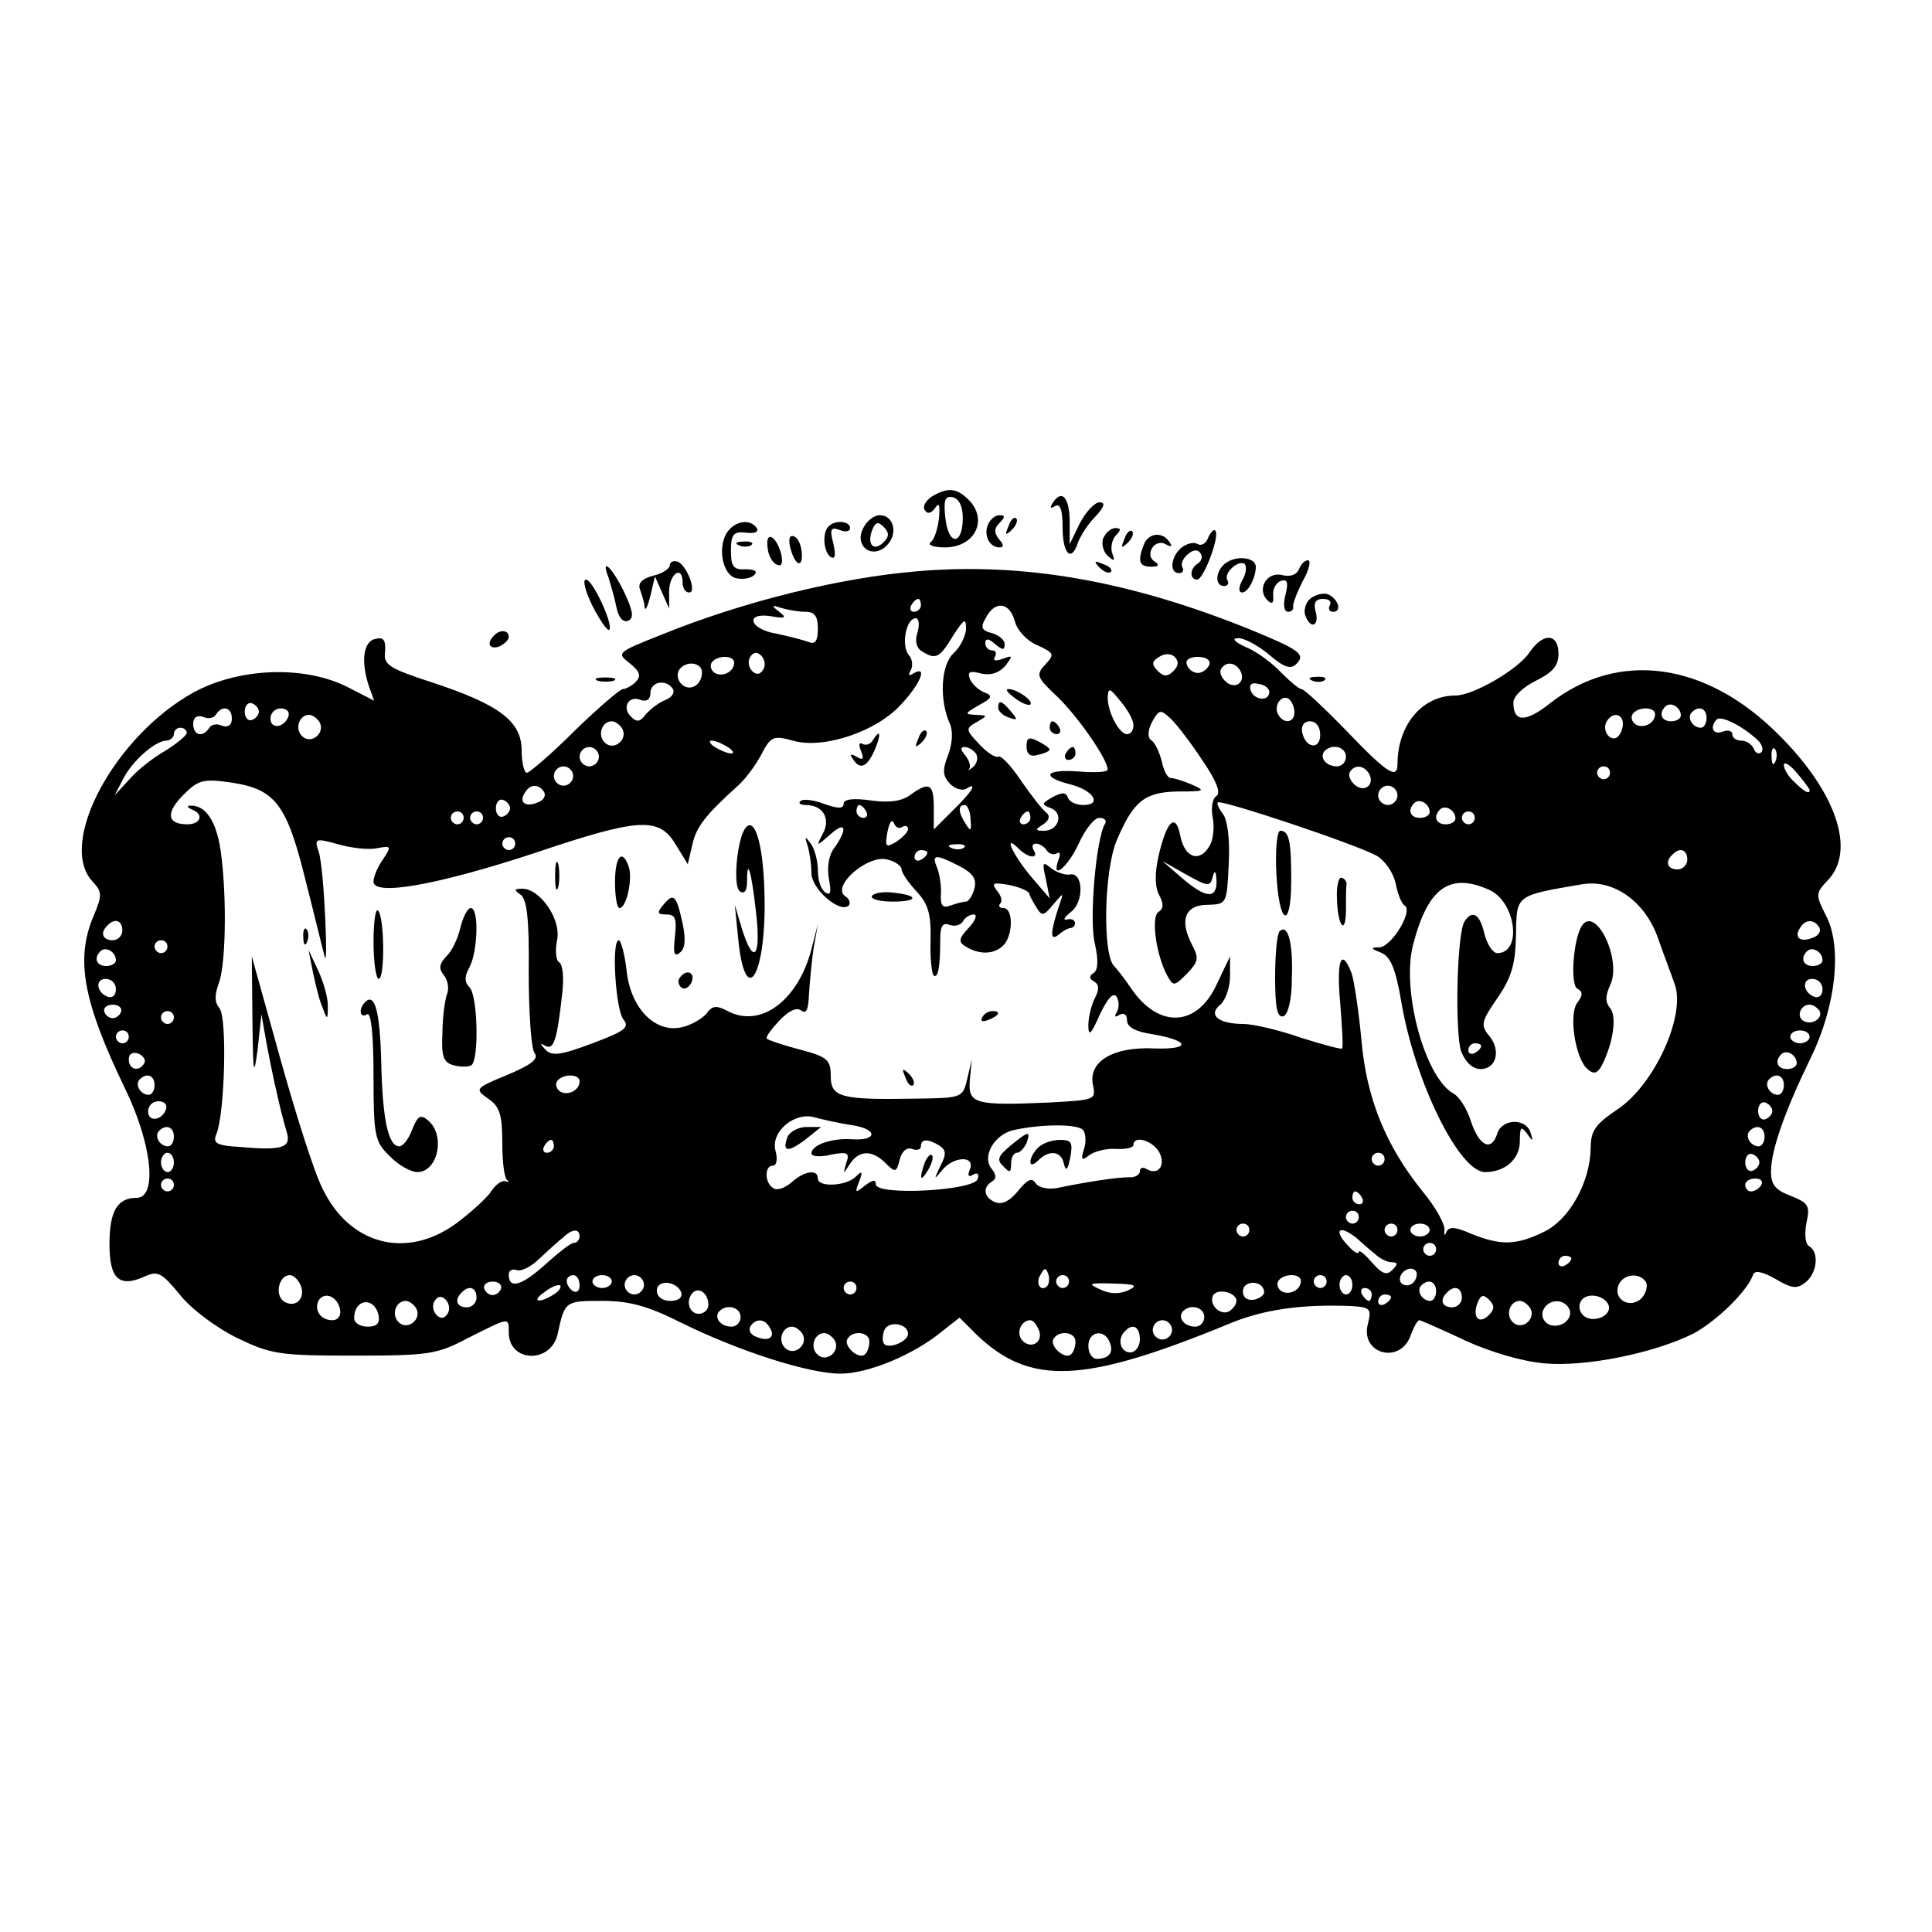 <?xml version="1.0" standalone="no"?>
<!DOCTYPE svg PUBLIC "-//W3C//DTD SVG 20010904//EN"
 "http://www.w3.org/TR/2001/REC-SVG-20010904/DTD/svg10.dtd">
<svg version="1.0" xmlns="http://www.w3.org/2000/svg"
 width="300pt" height="300pt" viewBox="0 0 300 300"
 preserveAspectRatio="xMidYMid meet">
<g transform="translate(0,300) scale(0.1,-0.1)"
fill="#000000" stroke="none">
<path d="M1447 2229 c-9 -6 -15 -15 -11 -21 4 -7 10 -5 16 3 6 10 8 5 6 -16
-2 -16 -7 -33 -13 -37 -5 -4 4 -8 22 -8 47 0 68 43 37 74 -18 18 -32 20 -57 5z
m48 -33 c0 -43 -22 -44 -27 -1 -3 28 -1 35 11 33 10 -2 16 -14 16 -32z"/>
<path d="M1634 2218 c-4 -7 -3 -8 4 -4 8 5 12 -5 12 -33 0 -42 14 -55 24 -23
4 10 15 28 27 40 14 15 16 22 6 22 -7 0 -21 -15 -30 -32 l-16 -33 0 38 c-1 36
-13 48 -27 25z"/>
<path d="M1341 2181 c-16 -28 13 -51 36 -28 18 18 11 47 -11 47 -9 0 -20 -9
-25 -19z m31 -23 c-15 -15 -26 -4 -18 18 5 13 9 15 18 6 9 -9 9 -15 0 -24z"/>
<path d="M1534 2185 c-7 -17 3 -35 18 -35 7 0 7 4 -1 13 -8 10 -7 17 1 25 9 9
9 12 0 12 -7 0 -15 -7 -18 -15z"/>
<path d="M1566 2183 c-6 -14 -5 -15 5 -6 7 7 10 15 7 18 -3 3 -9 -2 -12 -12z"/>
<path d="M1131 2176 c-18 -22 -10 -70 13 -74 10 -2 22 0 27 5 6 6 1 9 -13 9
-19 -1 -23 4 -23 29 0 25 4 30 23 28 13 -2 21 1 17 7 -9 14 -31 12 -44 -4z"/>
<path d="M1287 2183 c-11 -10 -8 -41 3 -48 7 -4 8 3 4 21 -6 23 -4 26 10 21 9
-4 16 -2 16 3 0 11 -23 13 -33 3z"/>
<path d="M1713 2164 c-3 -8 0 -21 7 -27 10 -9 12 -9 7 4 -3 9 0 22 6 28 8 8 8
11 -1 11 -7 0 -15 -7 -19 -16z"/>
<path d="M1746 2163 c-6 -14 -5 -15 5 -6 7 7 10 15 7 18 -3 3 -9 -2 -12 -12z"/>
<path d="M1876 2165 c-3 -9 -11 -13 -16 -10 -6 4 -17 1 -25 -5 -17 -14 -20
-40 -4 -40 5 0 8 4 5 9 -3 5 1 14 8 20 9 8 16 8 20 2 4 -5 2 -12 -4 -16 -13
-8 -13 -25 -1 -25 10 0 36 69 28 76 -2 3 -7 -2 -11 -11z"/>
<path d="M1192 2149 c1 -12 8 -24 15 -26 7 -3 9 3 6 17 -8 29 -25 37 -21 9z"/>
<path d="M1227 2150 c7 -28 20 -34 18 -8 -1 12 -6 23 -12 25 -7 3 -9 -4 -6
-17z"/>
<path d="M1776 2154 c-10 -26 -7 -34 12 -34 11 0 13 3 5 8 -7 4 -9 13 -4 21 5
8 14 10 21 6 9 -5 11 -4 6 3 -10 17 -33 15 -40 -4z"/>
<path d="M1148 2153 c7 -3 16 -2 19 1 4 3 -2 6 -13 5 -11 0 -14 -3 -6 -6z"/>
<path d="M1907 2128 c-19 -10 -23 -38 -6 -38 5 0 8 4 5 9 -7 11 18 33 27 25 3
-4 2 -15 -4 -25 -6 -11 -6 -19 0 -19 9 0 21 23 21 40 0 13 -25 18 -43 8z"/>
<path d="M1040 2122 c0 -5 -12 -13 -26 -16 -18 -5 -24 -12 -20 -22 3 -9 7 -21
7 -27 1 -7 5 2 9 18 l7 30 11 -25 11 -25 0 28 c1 27 21 40 21 12 0 -8 4 -15
10 -15 13 0 -4 43 -18 48 -7 2 -12 -1 -12 -6z"/>
<path d="M1707 2119 c7 -7 15 -10 18 -7 3 3 -2 9 -12 12 -14 6 -15 5 -6 -5z"/>
<path d="M2017 2116 c-4 -9 -14 -12 -26 -9 -24 6 -40 -22 -23 -39 7 -7 10 -5
9 7 -1 10 4 20 12 23 10 3 12 -2 7 -22 -4 -15 -2 -26 4 -26 5 0 9 3 8 8 -1 4
6 22 15 40 10 17 13 32 8 32 -5 0 -11 -6 -14 -14z"/>
<path d="M945 2103 c3 -10 9 -30 12 -45 3 -16 10 -25 18 -22 10 4 8 15 -6 45
-19 39 -37 55 -24 22z"/>
<path d="M1425 2113 c-121 -10 -271 -47 -399 -99 -68 -27 -69 -28 -48 -44 16
-13 18 -20 9 -29 -6 -6 -15 -11 -20 -11 -4 0 -38 -29 -75 -65 -36 -36 -70 -65
-74 -65 -4 0 -8 16 -8 35 0 45 -35 71 -138 105 -68 22 -77 28 -74 48 1 18 -2
23 -15 20 -19 -4 -23 -35 -10 -74 l8 -22 -43 22 c-67 33 -167 29 -237 -9 -122
-67 -212 -233 -158 -293 16 -17 16 -22 2 -55 -28 -67 -16 -132 49 -267 42 -86
51 -170 18 -170 -30 0 -42 -21 -42 -72 0 -54 15 -68 55 -50 20 9 26 6 54 -28
17 -22 56 -51 88 -67 54 -26 66 -28 183 -28 117 0 129 2 178 28 64 32 62 32
62 8 0 -47 66 -49 76 -2 11 51 12 51 69 51 43 0 71 -8 123 -34 89 -44 198 -79
247 -79 43 0 113 29 157 65 l28 22 27 -27 c83 -79 166 -75 388 16 56 24 116
32 193 29 30 -2 32 -4 26 -28 -12 -46 49 -63 66 -19 5 14 11 25 14 25 2 0 34
-14 70 -31 39 -18 89 -33 124 -36 64 -6 171 16 231 46 36 19 84 66 93 91 2 8
14 6 35 -6 26 -15 33 -16 47 -5 18 15 21 47 5 56 -6 4 -7 19 -4 36 6 27 3 31
-24 42 -24 9 -31 17 -31 38 0 33 22 95 62 177 39 80 49 173 23 221 -16 32 -16
34 4 55 43 46 12 137 -78 226 -112 112 -248 131 -354 48 -38 -30 -57 -30 -57
1 0 10 15 24 35 34 26 13 35 23 35 42 0 32 -24 33 -45 2 -17 -26 -87 -67 -115
-67 -52 0 -90 -46 -90 -107 0 -24 -17 -13 -79 52 -35 36 -66 65 -70 65 -4 0
-18 12 -32 26 -13 14 -37 32 -54 39 -18 8 -23 14 -13 14 9 1 31 -11 48 -25 23
-20 34 -24 43 -15 15 15 5 22 -73 54 -186 75 -350 104 -515 90z m5 -53 c0 -5
-5 -10 -11 -10 -5 0 -7 5 -4 10 3 6 8 10 11 10 2 0 4 -4 4 -10z m-179 -10 c14
0 19 -7 19 -26 0 -19 -4 -25 -14 -21 -8 3 -31 9 -50 13 -43 7 -50 34 -8 27 22
-4 24 -2 12 7 -13 10 -12 11 3 6 10 -3 27 -6 38 -6z m325 -15 c3 -13 18 -30
35 -37 26 -12 27 -14 12 -30 -15 -16 -13 -20 19 -50 32 -31 78 -97 78 -113 0
-4 -20 -5 -45 -3 -52 4 -60 -8 -13 -20 36 -9 50 -32 20 -32 -11 0 -22 5 -24
12 -3 8 -9 8 -24 0 -17 -10 -17 -11 -2 -17 20 -8 12 -35 -11 -35 -14 0 -14 2
-1 10 9 6 11 13 5 18 -6 4 -23 26 -39 49 -16 24 -32 41 -36 38 -4 -2 -17 6
-29 19 -22 23 -22 25 -4 35 17 10 17 10 -2 11 -18 1 -17 2 5 15 21 11 22 15 8
20 -9 4 -19 13 -22 21 -4 11 0 13 18 8 15 -3 27 1 37 12 12 16 12 17 -4 11
-11 -4 -16 -3 -12 3 3 6 1 10 -4 10 -6 0 -11 5 -11 11 0 8 5 8 15 -1 12 -10
15 -10 15 0 0 6 -9 14 -20 17 -16 4 -18 9 -9 24 14 27 37 24 45 -6z m-151 -16
c-5 -14 -2 -25 6 -30 22 -14 28 -11 49 24 17 26 20 28 20 11 0 -11 -9 -29 -19
-38 -20 -18 -23 -72 -6 -110 5 -11 4 -31 -3 -49 -9 -23 -8 -32 3 -44 8 -8 19
-11 25 -8 19 12 10 -4 -20 -33 l-30 -30 0 34 c0 37 -7 41 -36 20 -13 -10 -33
-13 -61 -9 -28 4 -43 2 -43 -5 0 -8 -9 -8 -31 0 -16 6 -33 8 -36 4 -4 -3 0 -6
8 -6 27 0 39 -21 27 -44 -11 -21 -11 -21 11 -2 24 22 28 10 7 -20 -9 -11 -12
-30 -9 -48 4 -21 3 -27 -5 -22 -7 4 -12 19 -12 34 0 15 -5 34 -11 42 -9 12
-10 12 -5 -3 3 -10 6 -29 6 -43 0 -24 44 -63 58 -50 3 4 1 10 -5 14 -24 15 36
67 66 57 12 -3 21 -10 21 -15 0 -5 10 -20 23 -34 18 -19 23 -35 22 -76 -1 -28
2 -53 5 -55 7 -4 10 15 10 57 0 20 4 26 14 22 8 -3 17 -1 21 5 3 6 11 11 17
11 6 0 3 -9 -8 -21 -16 -17 -16 -22 -4 -29 21 -13 44 -12 58 2 15 15 16 58 0
58 -6 0 -8 3 -5 7 4 3 2 12 -5 20 -9 12 -6 13 18 9 16 -3 30 -9 32 -13 1 -5 7
-15 12 -23 8 -13 11 -12 25 5 17 20 17 20 10 0 -14 -42 -15 -57 -2 -47 7 6 15
11 20 11 4 1 7 4 6 9 -1 4 -6 6 -13 4 -6 -1 -3 4 7 12 21 16 19 63 -2 58 -7
-1 -20 3 -29 10 -13 11 -14 9 -8 -17 l6 -30 -30 35 c-28 34 -43 67 -18 42 15
-15 32 -16 23 -2 -3 6 -2 10 4 10 5 0 13 -5 16 -10 4 -6 11 -8 16 -5 5 3 6 -1
3 -9 -13 -35 14 -13 31 24 10 22 24 40 32 40 8 0 12 -4 9 -9 -14 -22 -25 -149
-16 -186 6 -26 5 -42 -2 -46 -7 -4 -7 -9 1 -13 8 -5 8 -13 1 -26 -5 -10 -10
-29 -10 -42 0 -18 4 -15 18 17 12 25 21 35 26 27 4 -7 4 -17 0 -24 -4 -7 -3
-8 4 -4 7 4 12 1 12 -8 0 -11 13 -18 40 -22 58 -10 60 -24 2 -22 -63 3 -102
-20 -95 -56 5 -24 4 -24 -68 -28 -116 -5 -126 -2 -123 35 l3 32 -7 -30 c-7
-30 -8 -30 -82 -31 -114 -2 -130 2 -130 35 0 25 -5 30 -47 41 -27 7 -50 15
-52 17 -3 2 6 14 19 28 15 16 27 21 34 16 8 -6 11 1 12 22 1 18 4 50 7 72 l7
40 -10 -39 c-21 -80 -79 -123 -130 -96 -17 9 -24 9 -33 -4 -7 -8 -24 -18 -38
-21 -41 -10 -80 29 -86 88 -3 26 -9 47 -12 47 -12 0 -5 -108 7 -123 10 -12 3
-18 -48 -37 -50 -19 -63 -20 -73 -10 -9 10 -9 11 0 6 13 -7 18 9 26 81 3 24 1
46 -5 49 -5 3 -6 19 -3 34 7 32 -26 80 -54 80 -13 0 -13 -2 -3 -9 10 -6 14
-37 13 -121 0 -63 4 -119 9 -125 7 -9 -4 -18 -42 -34 -51 -21 -51 -22 -30 -37
18 -12 22 -25 22 -69 0 -29 3 -55 8 -58 4 -2 2 -3 -4 -1 -6 1 -16 -7 -22 -17
-7 -10 -31 -32 -54 -49 -77 -56 -165 -33 -207 54 -13 25 -42 117 -66 203 l-44
158 1 -100 c1 -82 2 -90 8 -45 l6 55 7 -40 c10 -55 24 -116 32 -142 8 -25 -6
-30 -72 -24 -37 2 -43 6 -37 20 13 31 17 180 5 195 -8 10 -8 21 -1 40 12 33
12 154 1 215 -8 41 -24 61 -46 60 -5 0 -4 -3 3 -6 19 -7 14 -23 -7 -23 -32 0
-34 18 -6 46 23 23 31 25 73 19 69 -10 87 -33 116 -150 14 -55 27 -109 30
-120 3 -11 3 16 1 60 -2 44 -6 90 -10 102 -7 21 -6 22 30 12 21 -6 48 -9 61
-6 22 4 22 3 9 -17 -8 -11 -15 -27 -15 -35 0 -23 100 -5 249 44 163 55 194 57
220 14 l19 -31 7 30 c6 28 20 46 72 93 10 9 26 30 35 47 15 29 19 30 49 22 47
-14 131 14 169 57 30 32 41 61 18 47 -7 -4 -8 -3 -4 5 4 6 3 18 -3 24 -12 15
-4 57 11 57 5 0 6 -10 3 -21z m-240 -59 c-5 -8 -11 -8 -17 -2 -6 6 -7 16 -3
22 5 8 11 8 17 2 6 -6 7 -16 3 -22z m637 -2 c-9 -9 -15 -9 -24 0 -10 10 -10
15 2 22 9 6 19 5 24 0 7 -7 6 -14 -2 -22z m-682 13 c0 -14 -18 -23 -30 -16 -6
4 -8 11 -5 16 8 12 35 12 35 0z m738 -3 c-3 -7 -11 -13 -18 -13 -7 0 -15 6
-17 13 -3 7 4 12 17 12 13 0 20 -5 18 -12z m-788 -12 c0 -20 -19 -31 -32 -18
-6 6 -7 15 -4 21 10 16 36 13 36 -3z m835 4 c11 -17 -5 -32 -21 -19 -7 6 -11
15 -8 20 7 12 21 11 29 -1z m-880 -30 c3 -6 -2 -13 -12 -17 -10 -4 -23 -14
-30 -22 -9 -12 -14 -13 -23 -4 -15 14 -4 34 15 26 9 -3 15 1 15 11 0 18 25 22
35 6z m926 -5 c-1 -15 -24 -12 -29 3 -3 9 2 13 12 10 10 -1 17 -7 17 -13z
m-211 -51 c0 -8 -4 -14 -10 -14 -12 0 -30 34 -30 57 1 16 3 15 20 -6 11 -13
20 -29 20 -37z m250 20 c0 -16 -16 -19 -25 -4 -8 13 4 32 16 25 5 -4 9 -13 9
-21z m-1608 1 c0 -5 -5 -11 -11 -13 -6 -2 -11 4 -11 13 0 9 5 15 11 13 6 -2
11 -8 11 -13z m2208 -6 c0 -5 -7 -9 -15 -9 -15 0 -20 12 -9 23 8 8 24 -1 24
-14z m-2250 -5 c0 -10 -6 -14 -15 -11 -8 4 -17 2 -20 -3 -10 -16 -25 -12 -25
6 0 10 6 14 15 11 8 -4 17 -2 20 3 10 16 25 12 25 -6z m88 4 c-6 -18 -28 -21
-28 -4 0 9 7 16 16 16 9 0 14 -5 12 -12z m1420 -70 c21 -31 28 -49 21 -54 -6
-3 -9 -18 -6 -33 3 -14 1 -34 -4 -43 -15 -28 -39 -21 -46 13 -7 38 -21 26 -34
-30 -6 -27 -6 -48 1 -61 7 -13 7 -21 -1 -26 -12 -7 -4 -66 13 -98 10 -18 11
-18 31 2 18 19 19 24 8 45 -20 38 -11 62 24 62 30 1 30 1 33 64 2 38 -2 68 -9
77 -6 8 -10 16 -8 18 5 5 215 -65 247 -83 12 -7 25 -25 29 -42 3 -16 9 -32 14
-35 14 -8 -20 -64 -39 -65 -14 0 -14 -2 2 -8 15 -6 23 -24 32 -77 21 -124 90
-264 130 -264 31 0 54 20 54 48 0 22 2 24 11 12 9 -13 10 -13 6 0 -6 24 -44
24 -52 0 -9 -29 -28 -20 -41 19 -6 19 -18 38 -27 43 -44 24 -81 159 -63 230
23 90 57 114 119 86 41 -19 51 -98 12 -98 -7 0 -16 14 -20 30 -7 31 -19 38
-31 19 -12 -19 -15 -174 -5 -202 7 -17 18 -27 30 -27 25 0 32 30 13 52 -13 16
-12 22 13 58 22 32 28 52 29 97 1 64 -2 62 103 80 49 8 98 -27 118 -85 9 -26
21 -57 25 -69 19 -48 -31 -158 -89 -196 -34 -23 -41 -33 -41 -60 -1 -53 -33
-111 -73 -130 -43 -21 -67 -21 -112 -3 -25 11 -35 12 -39 3 -3 -7 -4 -5 -3 3
1 9 -14 36 -34 60 -58 72 -87 145 -95 235 -4 44 -11 90 -15 103 -16 42 -24 22
-18 -45 3 -38 5 -69 3 -71 -1 -2 -30 6 -65 17 -34 12 -74 21 -88 21 -39 0 -56
14 -36 30 8 7 15 27 15 44 l0 31 -20 -42 c-30 -67 -89 -71 -132 -10 -12 18
-25 34 -28 37 -18 17 -16 147 4 195 26 61 43 75 95 76 42 0 44 1 21 11 -14 6
-28 10 -32 10 -4 -1 -11 10 -14 26 -4 15 -11 30 -17 33 -5 4 -5 15 2 28 11 20
13 20 30 4 10 -10 32 -39 49 -65z m702 73 c0 -14 -18 -23 -30 -16 -6 4 -8 11
-5 16 8 12 35 12 35 0z m80 -6 c0 -8 -4 -15 -9 -15 -13 0 -22 16 -14 24 11 11
23 6 23 -9z m-2154 -6 c10 -17 -13 -36 -27 -22 -12 12 -4 33 11 33 5 0 12 -5
16 -11z m2024 -3 c0 -8 -4 -17 -9 -21 -12 -7 -24 12 -16 25 9 15 25 12 25 -4z
m208 -24 c8 -7 11 -16 7 -20 -4 -4 -10 -1 -12 6 -3 6 -11 12 -19 12 -8 0 -14
4 -14 10 0 5 -7 7 -15 4 -15 -6 -21 7 -9 19 7 6 39 -10 62 -31z m-1762 17 c10
-17 -13 -36 -27 -22 -12 12 -4 33 11 33 5 0 12 -5 16 -11z m1084 -10 c0 -24
-23 -21 -28 4 -2 10 3 17 12 17 10 0 16 -9 16 -21z m-1760 3 c0 -4 -15 -16
-32 -27 -18 -10 -44 -30 -56 -44 l-24 -26 13 25 c14 28 49 59 67 60 6 0 12 5
12 10 0 6 5 10 10 10 6 0 10 -4 10 -8z m840 -22 c8 -5 11 -10 5 -10 -5 0 -17
5 -25 10 -8 5 -10 10 -5 10 6 0 17 -5 25 -10z m-200 -15 c0 -8 -7 -15 -15 -15
-8 0 -15 7 -15 15 0 8 7 15 15 15 8 0 15 -7 15 -15z m586 4 c3 -6 1 -15 -5
-20 -6 -5 -9 -6 -6 -3 3 4 0 13 -6 21 -8 9 -8 13 -1 13 6 0 14 -5 18 -11z
m574 -4 c0 -8 -6 -15 -14 -15 -17 0 -28 14 -19 24 12 12 33 6 33 -9z m667 -7
c-3 -8 -6 -5 -6 6 -1 11 2 17 5 13 3 -3 4 -12 1 -19z m53 -45 c0 -7 -9 -2 -24
13 -9 8 -16 20 -16 26 0 6 9 1 20 -12 11 -13 20 -25 20 -27z m-1920 22 c0 -8
-7 -15 -15 -15 -8 0 -15 7 -15 15 0 8 7 15 15 15 8 0 15 -7 15 -15z m1235 5
c11 -17 -5 -32 -21 -19 -7 6 -11 15 -8 20 7 12 21 11 29 -1z m375 0 c0 -5 -4
-10 -10 -10 -5 0 -10 5 -10 10 0 6 5 10 10 10 6 0 10 -4 10 -10z m-1655 -30
c3 -6 -1 -13 -10 -16 -19 -8 -30 0 -20 15 8 14 22 14 30 1z m1325 -5 c0 -8 -7
-15 -15 -15 -8 0 -15 7 -15 15 0 8 7 15 15 15 8 0 15 -7 15 -15z m-1378 -20
c0 -5 -5 -11 -11 -13 -6 -2 -11 4 -11 13 0 9 5 15 11 13 6 -2 11 -8 11 -13z
m1428 -6 c0 -5 -7 -9 -15 -9 -15 0 -20 12 -9 23 8 8 24 -1 24 -14z m-875 1 c3
-5 1 -10 -4 -10 -6 0 -11 5 -11 10 0 6 2 10 4 10 3 0 8 -4 11 -10z m162 -12
c2 -18 0 -20 -7 -8 -12 18 -13 30 -2 30 4 0 9 -10 9 -22z m753 1 c0 -5 -7 -9
-15 -9 -15 0 -20 12 -9 23 8 8 24 -1 24 -14z m-1540 1 c0 -5 -4 -10 -10 -10
-5 0 -10 5 -10 10 0 6 5 10 10 10 6 0 10 -4 10 -10z m30 0 c0 -5 -4 -10 -10
-10 -5 0 -10 5 -10 10 0 6 5 10 10 10 6 0 10 -4 10 -10z m850 0 c0 -5 -5 -10
-11 -10 -5 0 -7 5 -4 10 3 6 8 10 11 10 2 0 4 -4 4 -10z m690 0 c0 -5 -4 -10
-10 -10 -5 0 -10 5 -10 10 0 6 5 10 10 10 6 0 10 -4 10 -10z m-889 -14 c5 3 9
1 9 -3 0 -5 -8 -13 -18 -20 -17 -10 -18 -8 -14 15 3 15 7 21 10 14 2 -6 8 -10
13 -6z m-601 -26 c0 -5 -4 -10 -10 -10 -5 0 -10 5 -10 10 0 6 5 10 10 10 6 0
10 -4 10 -10z m697 -6 c-3 -3 -12 -4 -19 -1 -8 3 -5 6 6 6 11 1 17 -2 13 -5z
m-57 -8 c0 -3 -4 -8 -10 -11 -5 -3 -10 -1 -10 4 0 6 5 11 10 11 6 0 10 -2 10
-4z m1180 -11 c0 -8 -7 -15 -15 -15 -16 0 -20 12 -8 23 11 12 23 8 23 -8z
m-1130 -10 c21 -11 27 -20 23 -35 -3 -11 -9 -20 -13 -20 -5 0 -15 -3 -24 -6
-12 -5 -16 0 -15 17 1 13 -2 32 -6 42 -9 21 -2 21 35 2z m393 -17 c3 12 5 10
6 -5 1 -30 -17 -28 -54 4 l-30 26 37 -21 c34 -19 37 -19 41 -4z m-1693 -83 c0
-8 -7 -15 -15 -15 -16 0 -20 12 -8 23 11 12 23 8 23 -8z m2635 5 c3 -6 -1 -13
-10 -16 -19 -8 -30 0 -20 15 8 14 22 14 30 1z m-2565 -30 c0 -5 -4 -10 -10
-10 -5 0 -10 5 -10 10 0 6 5 10 10 10 6 0 10 -4 10 -10z m-80 -21 c0 -5 -7 -9
-15 -9 -15 0 -20 12 -9 23 8 8 24 -1 24 -14z m2650 0 c0 -5 -7 -9 -15 -9 -15
0 -20 12 -9 23 8 8 24 -1 24 -14z m-2650 -45 c0 -9 -5 -14 -12 -12 -18 6 -21
28 -4 28 9 0 16 -7 16 -16z m2650 0 c0 -9 -5 -14 -12 -12 -18 6 -21 28 -4 28
9 0 16 -7 16 -16z m-2642 -35 c-2 -6 -8 -10 -13 -10 -5 0 -11 4 -13 10 -2 6 4
11 13 11 9 0 15 -5 13 -11z m2637 2 c7 -12 -12 -24 -25 -16 -11 7 -4 25 10 25
5 0 11 -4 15 -9z m-2555 -11 c0 -5 -4 -10 -10 -10 -5 0 -10 5 -10 10 0 6 5 10
10 10 6 0 10 -4 10 -10z m-70 -30 c0 -5 -4 -10 -10 -10 -5 0 -10 5 -10 10 0 6
5 10 10 10 6 0 10 -4 10 -10z m2610 0 c0 -5 -7 -10 -15 -10 -8 0 -15 5 -15 10
0 6 7 10 15 10 8 0 15 -4 15 -10z m-510 -14 c0 -3 -4 -8 -10 -11 -5 -3 -10 -1
-10 4 0 6 5 11 10 11 6 0 10 -2 10 -4z m-2076 -27 c-8 -14 -24 -10 -24 6 0 9
6 12 15 9 8 -4 12 -10 9 -15z m2566 0 c0 -5 -7 -9 -15 -9 -15 0 -20 12 -9 23
8 8 24 -1 24 -14z m-2550 -34 c0 -8 -4 -15 -9 -15 -13 0 -22 16 -14 24 11 11
23 6 23 -9z m660 6 c0 -14 -18 -23 -30 -16 -6 4 -8 11 -5 16 8 12 35 12 35 0z
m1870 -6 c0 -8 -4 -15 -9 -15 -13 0 -22 16 -14 24 11 11 23 6 23 -9z m-2512
-37 c-6 -18 -28 -21 -28 -4 0 9 7 16 16 16 9 0 14 -5 12 -12z m2494 -3 c0 -5
-5 -11 -11 -13 -6 -2 -11 4 -11 13 0 9 5 15 11 13 6 -2 11 -8 11 -13z m-1430
-22 c42 -6 41 -25 0 -22 -31 2 -62 -9 -62 -22 0 -5 14 -6 30 -2 26 5 30 3 24
-13 -5 -18 -5 -18 6 -1 14 21 34 22 55 1 15 -15 17 -15 22 5 3 13 11 20 19 17
8 -3 14 -1 14 4 0 12 11 12 29 1 10 -7 11 -13 1 -32 -10 -21 -10 -22 3 -6 18
22 52 23 43 1 -4 -9 -2 -13 5 -8 7 4 10 1 7 -7 -6 -18 -158 -26 -158 -8 0 8
-5 7 -17 -2 -15 -12 -16 -12 -9 6 6 16 5 18 -5 8 -15 -15 -59 -17 -59 -3 0 15
-21 12 -41 -6 -10 -9 -23 -13 -28 -9 -14 8 -14 35 -1 35 6 0 8 10 4 24 -7 29
30 60 61 51 11 -3 37 -9 57 -12z m361 -38 c-5 -16 -3 -18 8 -9 8 6 26 11 42
10 15 -1 27 2 27 6 0 16 30 7 40 -11 11 -21 -2 -37 -20 -26 -5 3 -10 2 -10 -4
0 -5 -8 -10 -17 -9 -18 0 -65 -7 -113 -17 -13 -2 -28 1 -32 8 -6 9 -13 5 -27
-12 -12 -15 -24 -22 -35 -18 -18 7 -21 23 -6 32 8 5 7 11 0 20 -16 19 4 53 33
60 44 10 102 10 109 0 4 -5 5 -19 1 -30z m-1413 20 c0 -8 -4 -15 -9 -15 -13 0
-22 16 -14 24 11 11 23 6 23 -9z m2470 0 c0 -8 -4 -15 -9 -15 -13 0 -22 16
-14 24 11 11 23 6 23 -9z m-1880 -15 c0 -5 -5 -10 -11 -10 -5 0 -7 5 -4 10 3
6 8 10 11 10 2 0 4 -4 4 -10z m-590 -25 c0 -8 -4 -15 -10 -15 -5 0 -10 7 -10
15 0 8 5 15 10 15 6 0 10 -7 10 -15z m1880 5 c0 -5 -4 -10 -10 -10 -5 0 -10 5
-10 10 0 6 5 10 10 10 6 0 10 -4 10 -10z m582 -5 c0 -5 -5 -11 -11 -13 -6 -2
-11 4 -11 13 0 9 5 15 11 13 6 -2 11 -8 11 -13z m-2462 -35 c0 -5 -4 -10 -10
-10 -5 0 -10 5 -10 10 0 6 5 10 10 10 6 0 10 -4 10 -10z m2465 0 c-3 -5 -10
-10 -16 -10 -5 0 -9 5 -9 10 0 6 7 10 16 10 8 0 12 -4 9 -10z m-620 -20 c3 -5
1 -10 -4 -10 -6 0 -11 5 -11 10 0 6 2 10 4 10 3 0 8 -4 11 -10z m-5 -30 c0 -5
-4 -10 -10 -10 -5 0 -10 5 -10 10 0 6 5 10 10 10 6 0 10 -4 10 -10z m-170 -20
c0 -5 -4 -10 -10 -10 -5 0 -10 5 -10 10 0 6 5 10 10 10 6 0 10 -4 10 -10z
m230 0 c0 -5 -4 -10 -10 -10 -5 0 -10 5 -10 10 0 6 5 10 10 10 6 0 10 -4 10
-10z m50 0 c0 -5 -7 -10 -15 -10 -8 0 -15 5 -15 10 0 6 7 10 15 10 8 0 15 -4
15 -10z m-1320 -10 c0 -5 -4 -10 -9 -10 -5 0 -25 -16 -46 -35 -36 -32 -55 -37
-55 -14 0 6 5 9 12 7 7 -3 23 5 36 18 13 12 29 27 36 32 14 14 26 15 26 2z
m1206 -2 c8 -7 21 -19 29 -25 7 -7 19 -13 26 -13 10 0 10 -3 1 -12 -9 -9 -16
-6 -32 12 -11 13 -20 20 -20 16 0 -4 -7 -1 -15 8 -25 25 -17 36 11 14z m124
-18 c0 -5 -4 -10 -10 -10 -5 0 -10 5 -10 10 0 6 5 10 10 10 6 0 10 -4 10 -10z
m210 -14 c0 -3 -4 -8 -10 -11 -5 -3 -10 -1 -10 4 0 6 5 11 10 11 6 0 10 -2 10
-4z m-814 -43 c-10 -10 -19 5 -10 18 6 11 8 11 12 0 2 -7 1 -15 -2 -18z m574
19 c0 -13 -12 -22 -22 -16 -10 6 -1 24 13 24 5 0 9 -4 9 -8z m-1733 -18 c8
-20 -8 -36 -26 -25 -15 10 -8 41 9 41 6 0 13 -7 17 -16z m433 0 c0 -8 -4 -12
-10 -9 -5 3 -10 10 -10 16 0 5 5 9 10 9 6 0 10 -7 10 -16z m50 6 c0 -5 -7 -10
-15 -10 -8 0 -15 5 -15 10 0 6 7 10 15 10 8 0 15 -4 15 -10z m50 -5 c0 -8 -7
-15 -15 -15 -8 0 -15 7 -15 15 0 8 7 15 15 15 8 0 15 -7 15 -15z m660 5 c0 -5
-4 -10 -10 -10 -5 0 -10 5 -10 10 0 6 5 10 10 10 6 0 10 -4 10 -10z m360 1 c0
-14 -18 -23 -30 -16 -6 4 -8 11 -5 16 8 12 35 12 35 0z m40 -1 c0 -5 -4 -10
-10 -10 -5 0 -10 5 -10 10 0 6 5 10 10 10 6 0 10 -4 10 -10z m40 -5 c0 -8 -4
-15 -10 -15 -5 0 -10 7 -10 15 0 8 5 15 10 15 6 0 10 -7 10 -15z m456 4 c3 -6
0 -17 -7 -25 -18 -17 -44 -2 -36 20 7 18 33 21 43 5z m-1778 -10 c-2 -6 -8
-10 -13 -10 -5 0 -11 4 -13 10 -2 6 4 11 13 11 9 0 15 -5 13 -11z m82 -9 c-24
-15 -36 -11 -14 4 10 8 21 12 24 10 2 -3 -2 -9 -10 -14z m198 3 c2 -8 -5 -13
-17 -13 -12 0 -21 6 -21 16 0 18 31 15 38 -3z m272 7 c0 -5 -4 -10 -10 -10 -5
0 -10 5 -10 10 0 6 5 10 10 10 6 0 10 -4 10 -10z m421 -4 c-14 -6 -29 -5 -43
2 -20 9 -17 10 20 9 36 -1 40 -3 23 -11z m212 -1 c1 -5 -6 -11 -15 -13 -11 -2
-18 3 -18 13 0 17 30 18 33 0z m267 0 c0 -8 -4 -15 -9 -15 -13 0 -22 16 -14
24 11 11 23 6 23 -9z m-1490 -10 c0 -8 -7 -15 -15 -15 -16 0 -20 12 -8 23 11
12 23 8 23 -8z m360 -11 c0 -8 -7 -14 -15 -14 -15 0 -21 21 -9 33 10 9 24 -2
24 -19z m820 6 c0 -5 -5 -12 -11 -16 -14 -8 -33 11 -25 25 7 11 36 4 36 -9z
m210 10 c0 -5 -2 -10 -4 -10 -3 0 -8 5 -11 10 -3 6 -1 10 4 10 6 0 11 -4 11
-10z m140 -5 c0 -8 -7 -15 -15 -15 -16 0 -20 12 -8 23 11 12 23 8 23 -8z
m-1742 -18 c2 -10 -3 -17 -12 -17 -18 0 -29 16 -21 31 9 14 29 6 33 -14z m167
-7 c-5 -8 -11 -8 -17 -2 -6 6 -7 16 -3 22 5 8 11 8 17 2 6 -6 7 -16 3 -22z
m1465 26 c0 -3 -4 -8 -10 -11 -5 -3 -10 -1 -10 4 0 6 5 11 10 11 6 0 10 -2 10
-4z m152 -28 c-15 -15 -26 -4 -18 18 5 13 9 15 18 6 9 -9 9 -15 0 -24z m186
15 c5 -17 -26 -29 -40 -15 -6 6 -7 15 -3 22 9 14 37 9 43 -7z m-1910 -16 c2
-12 -3 -17 -17 -17 -12 0 -21 6 -21 13 0 31 32 34 38 4z m58 12 c10 -17 -13
-36 -27 -22 -12 12 -4 33 11 33 5 0 12 -5 16 -11z m1730 0 c10 -17 -13 -36
-27 -22 -12 12 -4 33 11 33 5 0 12 -5 16 -11z m60 0 c9 -15 -11 -33 -30 -26
-9 4 -13 13 -10 22 7 17 30 20 40 4z m-1286 -14 c0 -8 -6 -15 -14 -15 -17 0
-28 14 -19 24 12 12 33 6 33 -9z m720 0 c0 -8 -6 -15 -14 -15 -17 0 -28 14
-19 24 12 12 33 6 33 -9z m-675 -16 c10 -15 -1 -23 -20 -15 -9 3 -13 10 -10
16 8 13 22 13 30 -1z m215 -10 c0 -12 -29 -24 -37 -16 -3 4 -3 13 0 21 6 16
37 11 37 -5z m203 6 c8 -18 -11 -31 -25 -17 -11 11 -3 32 12 32 4 0 10 -7 13
-15z m207 0 c0 -8 -7 -15 -15 -15 -8 0 -15 7 -15 15 0 8 7 15 15 15 8 0 15 -7
15 -15z m-574 -6 c10 -17 -13 -36 -27 -22 -12 12 -4 33 11 33 5 0 12 -5 16
-11z m524 -9 c0 -11 -7 -20 -15 -20 -15 0 -21 21 -8 33 12 13 23 7 23 -13z
m-474 -1 c10 -17 -13 -36 -27 -22 -12 12 -4 33 11 33 5 0 12 -5 16 -11z m54
-2 c0 -8 -3 -17 -7 -20 -9 -9 -34 13 -27 24 8 14 34 11 34 -4z m320 0 c0 -8
-3 -17 -7 -20 -9 -9 -34 13 -27 24 8 14 34 11 34 -4z m53 -1 c7 -16 -1 -26
-20 -26 -7 0 -13 9 -13 20 0 23 25 27 33 6z"/>
<path d="M1576 1916 c10 -8 21 -12 24 -10 5 6 -21 24 -34 24 -6 0 -1 -6 10
-14z"/>
<path d="M1550 1901 c0 -5 7 -12 16 -15 14 -5 15 -4 4 9 -14 17 -20 19 -20 6z"/>
<path d="M1630 1870 c0 -5 5 -10 11 -10 5 0 7 5 4 10 -3 6 -8 10 -11 10 -2 0
-4 -4 -4 -10z"/>
<path d="M1594 1841 c0 -12 6 -17 18 -13 10 2 18 6 18 8 0 2 -8 8 -18 13 -14
7 -18 6 -18 -8z"/>
<path d="M1655 1830 c-3 -5 -1 -10 4 -10 6 0 11 5 11 10 0 6 -2 10 -4 10 -3 0
-8 -4 -11 -10z"/>
<path d="M1426 1853 c-6 -14 -5 -15 5 -6 7 7 10 15 7 18 -3 3 -9 -2 -12 -12z"/>
<path d="M1355 1850 c-4 -6 -11 -8 -16 -5 -5 3 -6 -2 -2 -11 5 -13 3 -15 -7
-9 -9 5 -11 4 -6 -3 11 -18 22 -14 34 13 11 25 9 35 -3 15z"/>
<path d="M1156 1712 c-12 -20 -18 -90 -7 -96 7 -5 11 1 11 15 0 40 7 15 14
-48 8 -70 -4 -83 -22 -25 l-11 37 5 -50 c11 -117 45 -59 41 70 -2 77 -16 121
-31 97z"/>
<path d="M862 1640 c0 -19 2 -27 5 -17 2 9 2 25 0 35 -3 9 -5 1 -5 -18z"/>
<path d="M955 1630 c0 -22 3 -40 7 -40 11 0 21 47 14 65 -10 28 -21 15 -21
-25z"/>
<path d="M1354 1609 c-3 -5 12 -9 32 -9 41 0 41 10 0 14 -15 2 -29 -1 -32 -5z"/>
<path d="M1030 1595 c-10 -12 -10 -15 5 -15 14 0 16 -7 13 -35 -3 -25 -1 -32
8 -24 8 6 9 21 4 45 -10 45 -14 48 -30 29z"/>
<path d="M580 1537 c0 -31 4 -57 8 -57 10 0 9 97 -1 106 -4 4 -7 -18 -7 -49z"/>
<path d="M715 1560 c-4 -17 -13 -37 -22 -45 -11 -12 -12 -19 -4 -29 6 -7 9
-21 5 -30 -3 -8 -7 -36 -7 -60 -2 -37 2 -46 17 -50 11 -3 23 -3 28 0 12 8 10
108 -3 121 -8 8 -8 17 0 31 13 25 15 92 2 92 -5 0 -12 -14 -16 -30z"/>
<path d="M471 1544 c0 -11 3 -14 6 -6 3 7 2 16 -1 19 -3 4 -6 -2 -5 -13z"/>
<path d="M486 1490 c4 -19 10 -44 15 -55 7 -19 8 -19 8 1 1 12 -6 37 -14 55
l-16 34 7 -35z"/>
<path d="M1055 1481 c-3 -5 -1 -12 4 -15 5 -3 11 1 15 9 6 16 -9 21 -19 6z"/>
<path d="M567 1444 c-11 -11 -8 -26 3 -19 6 4 10 -30 10 -95 0 -94 2 -103 25
-125 13 -14 33 -25 43 -25 32 0 44 57 17 80 -12 10 -16 8 -25 -14 -5 -14 -14
-26 -20 -26 -17 0 -26 41 -28 130 -2 80 -10 109 -25 94z"/>
<path d="M1525 1420 c-3 -6 1 -7 9 -4 18 7 21 14 7 14 -6 0 -13 -4 -16 -10z"/>
<path d="M1406 1327 c3 -10 9 -15 12 -12 3 3 0 11 -7 18 -10 9 -11 8 -5 -6z"/>
<path d="M1982 1643 c4 -80 23 -88 23 -10 0 60 -3 77 -17 77 -5 0 -8 -30 -6
-67z"/>
<path d="M2076 1605 c1 -44 14 -59 14 -17 0 18 0 35 1 39 0 4 -3 9 -8 10 -4 2
-8 -13 -7 -32z"/>
<path d="M2456 1562 c-13 -21 -18 -90 -7 -97 9 -5 9 -10 1 -21 -15 -17 -4 -88
15 -104 10 -9 16 -7 23 7 17 34 23 75 12 88 -8 9 -7 20 1 37 17 40 -24 123
-45 90z"/>
<path d="M1987 1554 c-4 -4 -7 -36 -7 -71 0 -47 3 -64 13 -61 7 3 13 25 13 59
2 55 -6 85 -19 73z"/>
<path d="M1223 1235 c-9 -24 0 -25 27 -5 l25 20 -23 0 c-12 0 -25 -7 -29 -15z"/>
<path d="M1436 1195 c-9 -26 -7 -32 5 -12 6 10 9 21 6 23 -2 3 -7 -2 -11 -11z"/>
<path d="M1569 1221 c-19 -16 -22 -22 -11 -32 10 -11 12 -10 12 4 0 9 4 17 9
17 5 0 11 7 15 15 7 20 3 19 -25 -4z"/>
<path d="M1612 1218 c-7 -7 -12 -16 -12 -22 0 -6 5 -5 12 2 17 17 36 15 40 -5
3 -13 6 -10 10 10 4 23 2 27 -16 27 -12 0 -27 -5 -34 -12z"/>
<path d="M920 2059 c12 -23 23 -39 26 -37 7 8 -26 78 -36 78 -6 0 -1 -18 10
-41z"/>
<path d="M2033 2069 c-6 -6 -9 -18 -6 -25 8 -22 22 -16 16 6 -4 14 0 20 11 20
10 0 14 -4 11 -10 -3 -5 -1 -10 5 -10 16 0 6 24 -11 28 -8 1 -20 -3 -26 -9z"/>
<path d="M767 2013 c-12 -12 -7 -22 8 -17 8 4 15 10 15 15 0 11 -14 12 -23 2z"/>
<path d="M928 1943 c6 -2 18 -2 25 0 6 3 1 5 -13 5 -14 0 -19 -2 -12 -5z"/>
<path d="M2038 1943 c7 -3 16 -2 19 1 4 3 -2 6 -13 5 -11 0 -14 -3 -6 -6z"/>
</g>
</svg>
